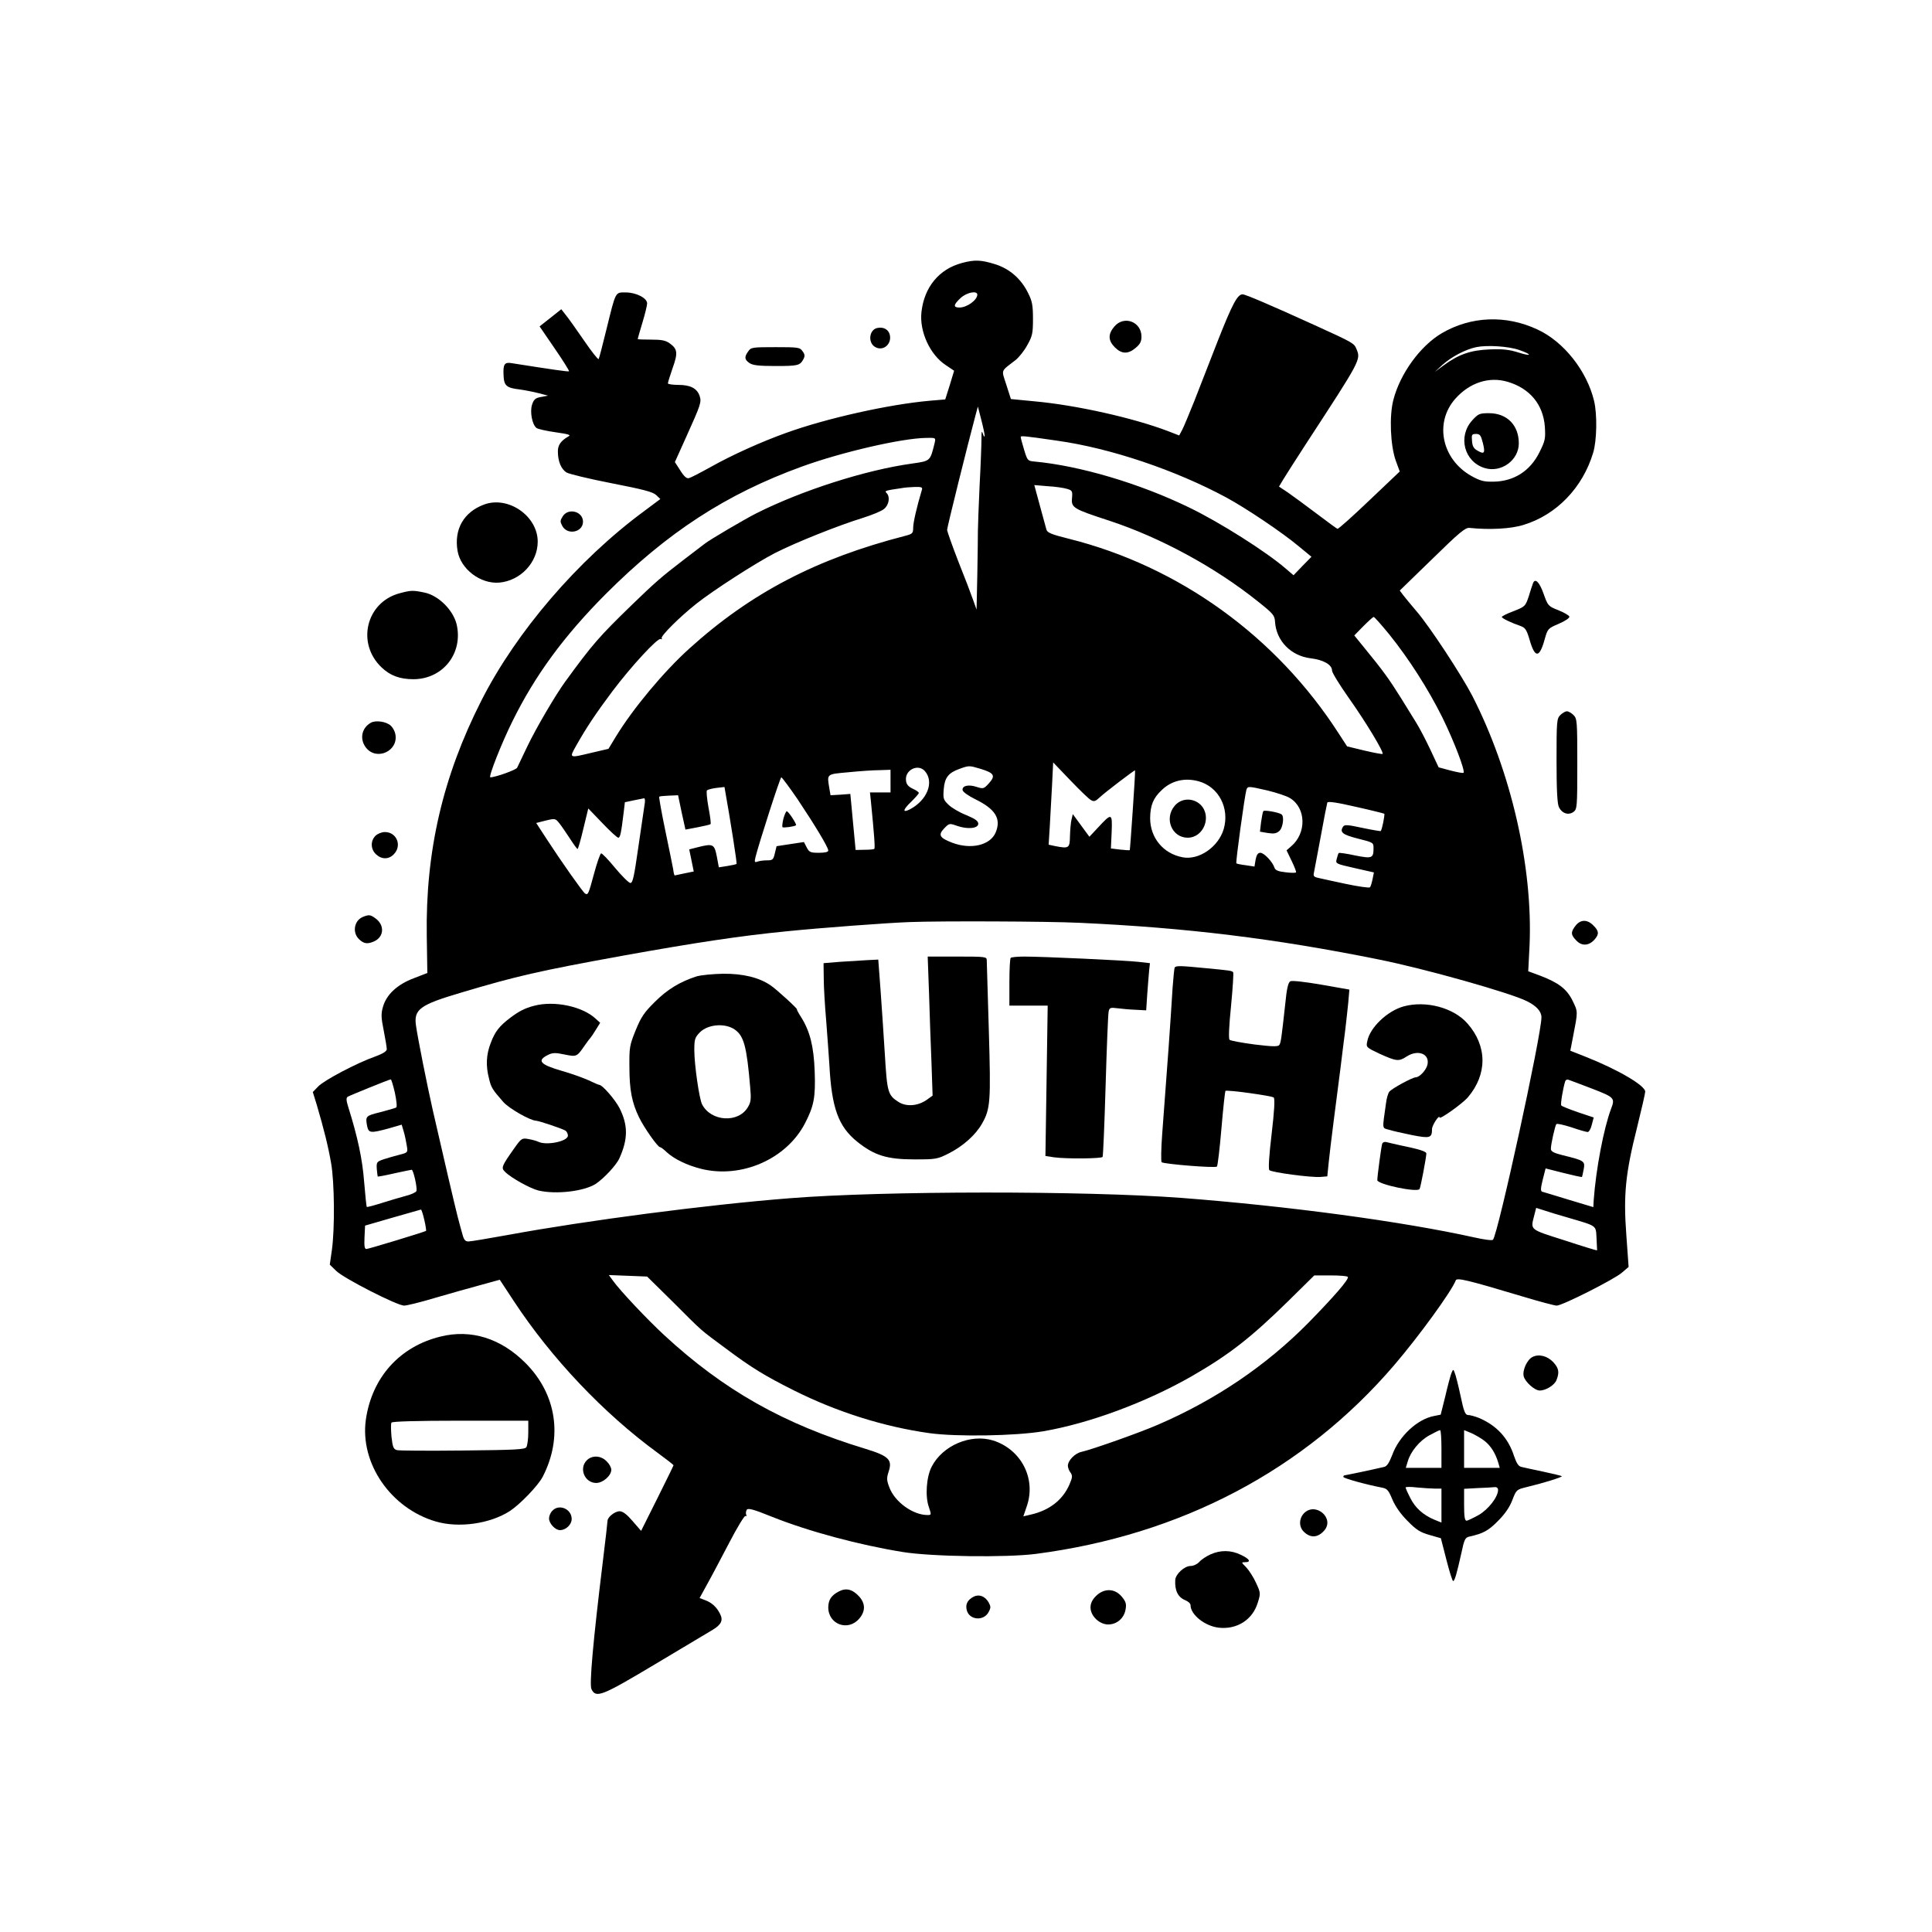 <?xml version="1.0" standalone="no"?>
<!DOCTYPE svg PUBLIC "-//W3C//DTD SVG 20010904//EN"
 "http://www.w3.org/TR/2001/REC-SVG-20010904/DTD/svg10.dtd">
<svg version="1.0" xmlns="http://www.w3.org/2000/svg"
 width="1024pt" height="1024pt" viewBox="0 0 1024 1024"
 preserveAspectRatio="xMidYMid meet">
<g transform="translate(0,1024) scale(0.1,-0.1)"
fill="#000000" stroke="none">
<path d="M5098 8846 c-120 -32 -199 -127 -214 -259 -12 -103 45 -228 130 -283
l43 -29 -23 -76 -24 -76 -82 -7 c-216 -19 -548 -93 -763 -171 -131 -47 -286
-117 -398 -180 -54 -30 -106 -57 -115 -59 -12 -4 -26 8 -46 40 l-29 45 59 131
c79 175 83 187 72 220 -14 40 -49 58 -113 58 -30 0 -55 4 -55 8 0 5 11 41 25
81 29 81 26 101 -15 131 -22 16 -44 20 -99 20 -39 0 -71 1 -71 3 0 2 11 41 25
87 14 46 25 92 25 102 0 28 -58 58 -113 58 -57 0 -52 10 -103 -197 -20 -81
-38 -152 -41 -156 -3 -4 -37 39 -76 96 -40 58 -83 119 -97 136 l-25 32 -58
-46 -57 -45 80 -117 c44 -64 78 -118 76 -121 -4 -3 -87 9 -303 43 -39 7 -47
-5 -44 -64 2 -55 15 -67 84 -75 29 -4 75 -13 102 -20 l50 -13 -37 -7 c-30 -5
-39 -13 -48 -41 -12 -37 0 -104 23 -123 7 -6 52 -16 101 -23 69 -10 84 -14 69
-22 -42 -24 -58 -48 -56 -85 1 -50 18 -88 45 -106 13 -8 120 -34 238 -57 169
-33 220 -46 238 -63 l22 -21 -87 -65 c-350 -258 -677 -639 -862 -1004 -204
-402 -296 -798 -289 -1247 l3 -196 -72 -28 c-88 -33 -145 -87 -163 -151 -11
-37 -10 -58 4 -127 9 -45 16 -89 16 -98 0 -11 -21 -24 -62 -39 -97 -34 -271
-126 -302 -159 l-28 -29 21 -68 c38 -129 61 -222 76 -309 18 -103 20 -347 4
-461 l-11 -77 34 -33 c39 -39 323 -184 360 -184 14 0 88 18 164 41 76 22 185
53 241 68 l102 28 73 -111 c201 -306 478 -598 766 -808 45 -33 82 -62 82 -64
0 -2 -39 -82 -86 -176 l-86 -172 -45 52 c-31 36 -52 52 -69 52 -25 0 -64 -31
-64 -51 0 -6 -11 -104 -25 -217 -52 -425 -72 -652 -60 -675 24 -49 54 -37 340
134 149 89 285 170 303 181 46 28 56 51 38 85 -18 36 -44 59 -79 72 l-29 11
40 73 c22 39 74 138 117 220 42 81 81 145 86 142 5 -4 7 0 4 7 -3 7 -1 19 3
26 7 10 37 2 133 -37 195 -78 464 -150 694 -187 155 -25 549 -30 705 -10 769
100 1423 444 1900 1001 131 153 304 391 326 449 6 15 62 2 352 -85 89 -27 172
-49 183 -49 29 0 305 139 346 175 l35 30 -12 168 c-16 213 -5 326 56 568 24
97 44 184 44 193 0 32 -142 116 -316 185 l-81 32 14 72 c27 139 27 133 -2 193
-31 63 -75 96 -175 134 l-60 22 7 137 c18 417 -98 922 -304 1324 -58 111 -223
363 -294 446 -30 35 -62 74 -72 87 l-18 24 172 167 c143 140 176 168 198 165
106 -11 220 -5 286 16 175 53 314 198 369 382 20 65 22 205 5 275 -38 159
-161 315 -301 379 -167 78 -352 70 -506 -20 -114 -67 -221 -214 -257 -354 -22
-85 -16 -240 13 -322 l21 -57 -161 -153 c-88 -84 -164 -152 -169 -151 -4 1
-54 38 -111 81 -57 43 -125 93 -151 111 l-48 32 22 37 c12 20 69 109 126 197
286 438 286 439 263 494 -13 32 -14 33 -225 129 -233 106 -364 162 -379 162
-27 0 -54 -50 -132 -248 -42 -108 -98 -251 -124 -318 -27 -67 -55 -135 -64
-152 l-16 -30 -62 24 c-182 69 -484 137 -706 157 l-124 12 -24 75 c-27 84 -32
69 48 131 18 14 47 50 63 80 27 48 30 63 30 139 0 70 -4 94 -25 135 -37 77
-99 131 -177 155 -74 23 -108 24 -175 6z m82 -168 c-1 -29 -55 -68 -95 -68
-34 0 -32 15 7 51 33 30 88 40 88 17z m2872 -293 c72 -25 67 -36 -5 -13 -48
15 -83 19 -152 16 -100 -4 -164 -26 -244 -85 l-46 -34 40 37 c48 43 122 82
179 94 57 12 171 5 228 -15z m-60 -169 c117 -35 187 -120 196 -237 4 -63 2
-75 -28 -135 -49 -100 -136 -156 -246 -157 -50 -1 -70 5 -115 30 -157 88 -198
282 -86 409 76 86 180 120 279 90z m-2773 -286 c-1 -8 -5 -4 -9 10 -7 20 -8
14 -8 -25 0 -27 -4 -140 -10 -250 -5 -110 -9 -218 -9 -240 0 -22 -1 -125 -3
-228 l-4 -188 -19 53 c-10 29 -45 121 -78 203 -32 83 -59 158 -59 167 0 14
108 448 152 613 l11 40 18 -70 c10 -38 18 -77 18 -85z m386 -26 c283 -40 626
-156 895 -301 105 -57 293 -183 383 -258 l68 -56 -48 -49 -47 -49 -41 35
c-104 90 -349 245 -510 323 -265 129 -583 223 -825 245 -33 3 -35 6 -52 62
-10 33 -18 63 -18 67 0 8 9 8 195 -19z m-651 -11 c-24 -98 -22 -96 -120 -110
-246 -34 -583 -142 -824 -263 -58 -29 -249 -141 -275 -162 -5 -4 -55 -42 -110
-84 -120 -92 -152 -120 -275 -239 -173 -168 -208 -207 -355 -409 -52 -72 -152
-242 -200 -342 -26 -55 -50 -105 -54 -113 -6 -12 -116 -51 -142 -51 -12 0 59
180 116 295 120 244 273 453 495 676 327 327 638 530 1040 676 212 77 529 150
658 152 52 1 52 1 46 -26z m701 -244 c28 -8 30 -12 27 -48 -5 -52 5 -58 198
-121 270 -89 560 -246 786 -427 83 -66 90 -74 92 -110 7 -100 84 -179 188
-192 68 -8 114 -34 114 -65 0 -11 40 -76 88 -144 90 -127 188 -289 180 -298
-3 -2 -46 6 -97 18 l-91 22 -43 66 c-332 517 -848 889 -1434 1035 -92 23 -113
32 -117 49 -3 12 -19 69 -35 128 l-29 107 71 -6 c40 -2 86 -9 102 -14z m-769
-6 c-27 -90 -46 -173 -46 -200 0 -30 -4 -33 -42 -43 -470 -121 -818 -302
-1145 -598 -134 -121 -297 -316 -388 -465 l-40 -66 -86 -20 c-125 -30 -123
-31 -85 37 54 96 105 172 191 287 100 133 243 288 257 278 6 -3 8 -1 5 4 -7
11 94 112 185 184 87 69 313 215 416 268 110 56 335 146 465 186 48 15 99 36
112 47 27 21 34 65 14 85 -12 12 -7 13 81 26 14 3 44 5 68 6 37 1 43 -2 38
-16z m2477 -765 c104 -129 207 -290 282 -441 61 -124 122 -283 112 -293 -3 -3
-33 3 -69 12 l-63 17 -44 94 c-24 51 -58 116 -75 143 -17 27 -53 86 -81 131
-62 99 -94 144 -195 267 l-52 64 48 49 c27 27 51 49 55 49 4 0 41 -42 82 -92z
m-1580 -879 c15 -9 24 -6 46 15 26 25 185 146 187 143 3 -3 -26 -420 -28 -423
-2 -1 -25 0 -51 3 l-49 6 4 87 c4 102 1 103 -73 23 l-45 -48 -44 60 -44 60 -7
-30 c-4 -16 -7 -56 -8 -87 -1 -64 -5 -67 -81 -52 l-32 7 6 96 c3 53 8 151 12
218 l6 122 91 -95 c50 -52 99 -100 110 -105z m-586 166 c72 -22 81 -36 45 -76
-27 -30 -30 -31 -65 -20 -44 15 -79 6 -75 -17 2 -10 31 -30 65 -47 109 -53
141 -104 110 -178 -29 -67 -130 -91 -229 -54 -68 26 -77 41 -44 76 27 28 28
28 68 14 57 -20 113 -14 113 11 0 15 -17 26 -64 46 -36 14 -78 39 -94 55 -27
26 -29 33 -25 82 5 62 25 87 84 108 50 18 51 18 111 0z m-295 -12 c51 -58 12
-155 -80 -203 -40 -20 -37 -2 7 40 22 22 41 43 41 47 0 5 -15 15 -33 23 -23
11 -33 23 -35 43 -7 56 64 91 100 50z m-182 -53 l0 -60 -55 0 -54 0 5 -47 c17
-172 23 -248 18 -252 -2 -3 -26 -5 -52 -5 l-47 -1 -14 148 -14 149 -53 -4 -52
-3 -6 35 c-13 80 -18 76 102 87 59 6 133 11 165 11 l57 2 0 -60z m-492 -97
c92 -138 162 -254 162 -271 0 -8 -18 -12 -50 -12 -44 0 -51 3 -64 28 l-15 29
-73 -11 -72 -11 -9 -37 c-8 -35 -12 -38 -42 -38 -18 0 -41 -3 -51 -7 -14 -5
-16 -2 -10 23 18 73 131 424 137 424 4 0 43 -53 87 -117z m2125 96 c106 -29
165 -142 133 -253 -28 -95 -131 -166 -217 -150 -103 19 -173 103 -173 208 1
68 16 106 62 149 52 50 122 66 195 46z m-2513 -31 c33 -184 67 -404 64 -407
-2 -2 -24 -7 -49 -11 l-45 -7 -11 59 c-13 65 -20 68 -103 47 l-43 -11 12 -58
12 -59 -49 -10 c-27 -6 -51 -11 -52 -11 -2 0 -6 15 -8 33 -3 17 -22 110 -42
206 -20 96 -34 176 -32 178 2 3 26 5 52 6 l48 2 19 -91 20 -91 63 12 c36 7 67
14 70 17 3 3 -2 43 -11 89 -8 45 -12 86 -8 90 5 4 24 9 43 12 19 2 38 5 43 5
4 1 7 1 7 0z m2879 -18 c48 -12 101 -29 118 -40 86 -52 89 -186 6 -256 l-24
-21 27 -56 c15 -31 26 -59 23 -61 -3 -3 -28 -3 -57 1 -38 4 -53 11 -57 24 -10
31 -55 79 -75 79 -13 0 -20 -11 -25 -36 l-6 -37 -46 7 c-26 3 -48 8 -50 10 -5
4 44 358 53 389 7 21 8 21 113 -3z m-3303 -77 c-3 -21 -18 -122 -33 -225 -22
-154 -29 -188 -42 -188 -9 1 -45 37 -81 80 -36 44 -69 78 -74 77 -5 -2 -22
-50 -37 -106 -30 -111 -32 -116 -48 -107 -12 8 -125 168 -203 288 l-56 86 51
13 c50 12 51 11 72 -15 12 -15 37 -52 56 -81 19 -30 37 -54 40 -55 3 0 17 48
31 108 l26 107 74 -77 c41 -43 79 -78 85 -78 10 0 15 21 29 137 l6 51 47 10
c25 5 50 10 55 11 5 0 6 -16 2 -36z m3921 -46 c4 -4 -12 -86 -19 -92 -1 -1
-45 6 -97 17 -78 17 -95 18 -102 7 -20 -30 -4 -43 79 -64 80 -20 82 -21 82
-50 0 -54 -7 -57 -98 -39 -45 10 -84 15 -86 13 -3 -2 -7 -16 -11 -31 -7 -26
-6 -26 95 -49 l102 -23 -7 -35 c-4 -20 -10 -40 -14 -44 -4 -4 -61 4 -127 18
-65 14 -132 28 -147 32 -23 5 -27 10 -23 27 2 12 19 98 36 191 17 94 33 175
35 181 2 8 51 1 150 -22 81 -18 149 -35 152 -37z m-1617 -578 c567 -26 1037
-83 1590 -195 240 -48 698 -177 784 -221 50 -25 76 -54 76 -85 0 -94 -231
-1153 -257 -1179 -5 -5 -48 1 -97 12 -383 85 -983 166 -1556 210 -509 38
-1576 38 -2075 -2 -435 -34 -1077 -118 -1490 -194 -104 -19 -200 -35 -212 -35
-17 0 -24 8 -32 38 -6 20 -17 62 -25 92 -14 54 -82 345 -132 565 -31 137 -80
384 -89 448 -13 87 20 111 236 175 298 89 411 115 862 197 378 68 621 105 867
129 177 18 536 45 655 49 162 6 725 4 895 -4z m-3627 -901 c9 -42 12 -75 7
-78 -5 -3 -43 -14 -85 -25 -77 -19 -79 -21 -69 -74 8 -37 18 -38 114 -12 l69
20 11 -37 c6 -20 13 -54 16 -74 6 -36 6 -37 -37 -48 -24 -6 -62 -17 -84 -24
-38 -13 -40 -15 -38 -51 2 -21 4 -39 5 -41 2 -1 41 6 88 17 47 10 88 19 92 19
9 0 31 -98 25 -113 -3 -7 -29 -19 -58 -26 -30 -8 -87 -25 -128 -38 -41 -13
-76 -22 -77 -20 -2 2 -8 61 -14 133 -9 119 -34 237 -84 396 -11 35 -12 49 -3
55 12 7 218 91 228 92 3 1 13 -32 22 -71z m6345 22 c119 -46 123 -50 101 -107
-39 -104 -80 -319 -92 -484 l-2 -37 -130 39 c-71 22 -135 41 -142 43 -8 4 -7
20 4 64 l15 59 95 -24 c52 -13 96 -23 98 -21 1 2 5 20 9 41 8 43 3 46 -111 74
-48 12 -63 20 -63 34 0 24 22 122 29 131 4 4 39 -4 80 -17 40 -14 79 -25 86
-25 7 0 17 17 22 39 l10 38 -84 28 c-46 16 -86 32 -88 36 -5 7 10 94 21 128 2
7 10 11 17 8 6 -2 63 -23 125 -47z m-123 -685 c152 -45 143 -38 147 -108 2
-34 3 -63 3 -64 -1 -2 -79 22 -173 53 -186 59 -180 54 -161 129 l11 43 41 -13
c23 -8 83 -26 132 -40z m-6066 -11 c7 -30 11 -57 9 -58 -9 -6 -305 -96 -316
-96 -10 0 -12 16 -10 62 l3 62 145 42 c80 23 148 42 151 43 3 0 11 -24 18 -55z
m1314 -431 c167 -167 142 -145 285 -251 135 -101 207 -145 361 -222 228 -114
475 -192 717 -226 145 -20 457 -15 604 10 245 42 546 154 787 292 198 114 313
204 509 396 l140 138 87 0 c47 0 88 -3 91 -8 7 -12 -73 -104 -212 -246 -222
-224 -488 -405 -794 -537 -96 -42 -348 -131 -405 -144 -35 -7 -73 -46 -73 -74
0 -10 6 -26 14 -36 11 -16 11 -25 -6 -64 -36 -82 -107 -137 -206 -159 l-38 -9
19 56 c49 145 -31 299 -179 346 -119 37 -268 -26 -326 -139 -28 -54 -35 -157
-15 -213 14 -42 14 -43 -7 -43 -77 0 -173 69 -202 146 -15 39 -15 50 -4 84 21
63 1 83 -123 121 -435 132 -751 311 -1066 602 -91 84 -236 238 -272 289 l-22
30 102 -4 101 -4 133 -131z"/>
<path d="M7804 8013 c-79 -86 -44 -221 66 -254 87 -26 180 42 180 131 0 97
-63 160 -158 160 -50 0 -57 -3 -88 -37z m55 -119 c14 -55 9 -64 -27 -43 -21
11 -28 24 -30 52 -3 33 -1 37 21 37 21 0 26 -7 36 -46z"/>
<path d="M4152 5900 c-5 -21 -7 -41 -5 -44 5 -5 64 3 72 10 5 5 -40 74 -49 74
-4 0 -12 -18 -18 -40z"/>
<path d="M6226 5969 c-57 -67 -15 -169 69 -169 85 0 129 113 69 174 -40 39
-103 37 -138 -5z"/>
<path d="M6696 5941 c-3 -4 -8 -30 -12 -58 l-6 -51 41 -7 c33 -5 46 -3 62 11
19 17 27 78 11 88 -17 11 -92 24 -96 17z"/>
<path d="M4924 4978 c3 -106 9 -272 13 -369 l6 -176 -32 -23 c-46 -32 -107
-37 -148 -11 -57 36 -61 51 -73 251 -6 102 -17 257 -23 344 l-12 160 -60 -3
c-33 -2 -98 -6 -145 -9 l-85 -7 1 -80 c0 -44 6 -145 13 -225 6 -80 14 -185 17
-235 12 -228 48 -326 147 -406 91 -73 158 -94 303 -94 116 0 122 1 185 33 74
38 139 96 173 155 46 80 48 117 37 496 -6 194 -11 361 -11 372 0 18 -8 19
-156 19 l-157 0 7 -192z"/>
<path d="M5357 5163 c-4 -3 -7 -62 -7 -130 l0 -123 102 0 101 0 -6 -399 -6
-398 46 -7 c66 -9 251 -7 257 2 3 5 10 175 16 378 6 203 13 379 16 392 4 21 9
23 47 18 23 -3 67 -7 97 -8 l55 -3 6 90 c4 50 8 106 10 125 l4 35 -61 7 c-71
8 -508 28 -605 28 -36 0 -69 -3 -72 -7z"/>
<path d="M6226 5112 c-2 -4 -7 -53 -11 -107 -12 -196 -26 -392 -55 -774 -6
-79 -7 -147 -3 -151 12 -10 285 -32 293 -23 4 4 15 96 24 203 9 107 19 196 21
198 7 7 247 -26 256 -35 7 -7 3 -75 -11 -193 -14 -117 -18 -186 -12 -192 12
-12 222 -40 271 -36 l36 3 7 70 c4 39 16 140 27 225 11 85 27 211 36 280 8 69
20 159 25 200 5 41 12 107 16 145 l6 70 -148 26 c-87 15 -156 23 -165 18 -11
-6 -19 -37 -27 -121 -20 -182 -23 -203 -31 -216 -6 -10 -33 -10 -131 2 -68 9
-128 20 -133 25 -6 6 -3 73 8 181 9 94 14 174 11 177 -8 8 -12 9 -150 22 -131
13 -153 13 -160 3z"/>
<path d="M3692 5065 c-87 -28 -155 -69 -221 -135 -56 -55 -73 -80 -102 -151
-32 -79 -34 -91 -33 -194 0 -121 13 -189 51 -267 26 -54 99 -158 111 -158 4 0
21 -12 37 -28 40 -36 106 -68 181 -87 213 -53 451 51 550 240 48 93 57 138 52
277 -5 133 -25 212 -72 287 -15 23 -24 41 -22 41 8 0 -108 106 -139 127 -61
42 -147 63 -252 62 -54 -1 -117 -7 -141 -14z m204 -283 c47 -34 62 -90 80
-303 6 -64 4 -81 -12 -107 -50 -86 -196 -77 -243 15 -15 30 -41 210 -41 287 0
58 3 67 30 95 44 43 135 50 186 13z"/>
<path d="M2830 4909 c-49 -13 -78 -28 -125 -63 -59 -45 -81 -73 -104 -134 -24
-61 -27 -121 -9 -189 11 -47 17 -57 75 -123 30 -35 143 -99 174 -100 17 -1
139 -42 157 -53 6 -5 12 -16 12 -26 0 -31 -116 -54 -158 -32 -9 4 -33 11 -52
14 -33 6 -37 4 -75 -50 -67 -95 -70 -103 -48 -124 31 -32 135 -89 177 -99 94
-22 242 -4 303 35 44 29 110 100 126 136 46 102 46 175 1 265 -23 45 -91 124
-108 124 -3 0 -29 11 -58 25 -29 13 -93 36 -143 50 -113 33 -131 54 -70 84 24
12 40 12 87 2 65 -13 65 -13 108 49 13 19 27 37 30 40 3 3 16 22 28 42 l23 37
-23 21 c-70 66 -220 98 -328 69z"/>
<path d="M7440 4906 c-87 -24 -179 -112 -193 -184 -7 -33 -7 -33 67 -68 87
-39 100 -41 141 -14 60 39 123 15 111 -42 -6 -29 -41 -67 -62 -68 -18 0 -128
-60 -140 -76 -7 -8 -15 -36 -18 -62 -20 -143 -22 -129 16 -140 18 -6 73 -18
121 -28 96 -19 107 -16 107 32 0 20 39 79 40 61 0 -13 122 74 150 107 104 122
103 272 -2 391 -73 84 -220 123 -338 91z"/>
<path d="M7326 4178 c-5 -14 -26 -173 -26 -193 0 -22 212 -67 224 -47 6 10 35
165 36 188 0 11 -37 23 -140 44 -30 7 -63 14 -73 17 -9 2 -19 -2 -21 -9z"/>
<path d="M5906 8509 c-34 -40 -33 -74 3 -110 36 -36 70 -37 110 -3 24 20 31
34 31 60 0 79 -93 114 -144 53z"/>
<path d="M4652 8502 c-46 -7 -54 -80 -12 -102 42 -23 88 17 76 66 -7 27 -32
42 -64 36z"/>
<path d="M3966 8378 c-22 -30 -20 -44 6 -62 17 -12 49 -16 138 -16 121 0 130
3 148 36 9 16 8 26 -4 42 -14 21 -23 22 -144 22 -122 0 -130 -1 -144 -22z"/>
<path d="M2566 7566 c-108 -40 -160 -131 -141 -245 16 -97 121 -177 221 -169
113 10 204 107 204 217 0 136 -156 244 -284 197z"/>
<path d="M2983 7504 c-15 -24 -15 -29 -2 -53 28 -49 109 -32 109 24 0 54 -77
75 -107 29z"/>
<path d="M8125 7148 c-3 -7 -13 -38 -22 -68 -18 -53 -19 -55 -80 -79 -35 -13
-63 -27 -63 -31 0 -7 47 -30 102 -49 22 -8 30 -21 44 -68 29 -103 53 -103 81
-2 16 57 17 58 75 83 35 15 58 31 56 38 -3 7 -29 22 -59 34 -53 21 -55 23 -78
88 -22 62 -45 84 -56 54z"/>
<path d="M2116 7095 c-175 -48 -228 -264 -94 -392 46 -44 97 -63 170 -63 157
1 264 139 228 292 -19 75 -95 151 -169 167 -63 13 -72 13 -135 -4z"/>
<path d="M8270 6450 c-19 -19 -20 -33 -20 -242 0 -157 4 -230 13 -247 17 -33
49 -43 76 -25 20 15 21 22 21 255 0 226 -1 240 -20 259 -11 11 -27 20 -35 20
-8 0 -24 -9 -35 -20z"/>
<path d="M1965 6409 c-49 -28 -60 -87 -25 -132 57 -72 175 -16 155 74 -3 15
-14 34 -24 43 -24 22 -81 30 -106 15z"/>
<path d="M1990 5810 c-27 -27 -26 -71 3 -98 30 -28 68 -28 95 1 44 46 14 117
-48 117 -17 0 -39 -9 -50 -20z"/>
<path d="M1923 5380 c-46 -19 -57 -83 -20 -118 26 -25 45 -27 81 -11 53 25 55
88 4 123 -25 18 -33 19 -65 6z"/>
<path d="M8351 5334 c-27 -35 -26 -49 5 -80 29 -30 67 -27 97 8 23 27 22 44
-8 73 -32 33 -68 32 -94 -1z"/>
<path d="M2335 3156 c-217 -53 -364 -217 -396 -441 -32 -231 132 -469 370
-539 122 -36 287 -13 393 55 54 35 150 135 174 181 109 210 74 439 -91 604
-131 131 -288 180 -450 140z m465 -508 c0 -35 -5 -70 -10 -78 -8 -13 -59 -15
-336 -18 -180 -2 -337 -1 -350 2 -18 5 -23 15 -29 71 -3 35 -4 69 0 75 4 6
130 10 366 10 l359 0 0 -62z"/>
<path d="M8123 3048 c-29 -14 -55 -71 -47 -103 8 -30 58 -75 85 -75 33 0 79
29 89 56 16 41 12 62 -17 94 -31 33 -76 45 -110 28z"/>
<path d="M7692 2960 c-5 -14 -20 -69 -32 -122 l-24 -96 -35 -7 c-88 -16 -186
-107 -222 -207 -16 -41 -28 -60 -43 -63 -68 -16 -207 -45 -211 -45 -3 0 -5 -4
-5 -8 0 -7 118 -40 206 -57 26 -5 34 -14 54 -63 16 -37 44 -77 81 -114 46 -47
67 -60 117 -74 l59 -17 29 -113 c16 -63 32 -114 36 -114 8 0 19 38 44 150 15
72 20 81 43 86 72 16 100 31 151 83 38 38 62 74 76 111 21 54 22 55 75 68 88
21 191 53 187 58 -3 2 -47 13 -99 24 -52 11 -104 22 -115 25 -16 3 -26 20 -39
57 -31 97 -93 163 -187 203 -21 8 -46 15 -56 15 -16 0 -23 17 -41 103 -12 56
-26 111 -31 122 -7 19 -8 19 -18 -5z m-52 -400 l0 -100 -94 0 -95 0 10 33 c15
53 62 110 114 139 28 15 53 28 58 28 4 0 7 -45 7 -100z m227 44 c34 -26 59
-66 74 -116 l8 -28 -95 0 -94 0 0 100 0 100 37 -15 c20 -9 52 -27 70 -41z
m-261 -254 l34 0 0 -90 0 -90 -37 15 c-60 25 -102 63 -128 115 -14 27 -25 52
-25 56 0 4 28 4 61 0 34 -3 77 -6 95 -6z m334 -7 c0 -37 -51 -103 -103 -133
-29 -16 -58 -30 -64 -30 -10 0 -13 24 -13 85 l0 84 73 4 c39 1 80 4 90 5 10 1
17 -5 17 -15z"/>
<path d="M3110 2500 c-43 -43 -11 -120 50 -120 36 0 80 39 80 70 0 12 -11 32
-25 45 -30 31 -77 33 -105 5z"/>
<path d="M2927 2232 c-10 -10 -17 -28 -17 -40 0 -27 33 -62 58 -62 31 0 62 29
62 59 0 54 -68 82 -103 43z"/>
<path d="M6910 2218 c-26 -29 -26 -72 2 -98 35 -33 73 -30 106 7 59 66 -47
156 -108 91z"/>
<path d="M6415 2001 c-22 -10 -49 -28 -59 -40 -11 -12 -31 -21 -46 -21 -32 0
-79 -43 -81 -74 -3 -56 14 -91 52 -107 16 -6 29 -18 29 -26 0 -51 75 -111 149
-120 96 -11 179 41 207 131 16 51 16 53 -9 107 -13 29 -37 66 -52 82 -26 26
-27 27 -6 27 34 0 25 17 -22 39 -53 26 -109 26 -162 2z"/>
<path d="M4446 1805 c-40 -21 -55 -44 -56 -83 -1 -92 106 -131 165 -60 33 39
32 80 -2 117 -35 38 -69 46 -107 26z"/>
<path d="M5809 1781 c-20 -20 -29 -39 -29 -61 0 -45 47 -90 94 -90 46 0 85 34
92 81 5 28 1 41 -21 67 -37 44 -93 45 -136 3z"/>
<path d="M5160 1777 c-32 -17 -44 -40 -36 -71 13 -53 90 -60 116 -10 12 22 12
29 0 51 -19 33 -51 45 -80 30z"/>
</g>
</svg>
